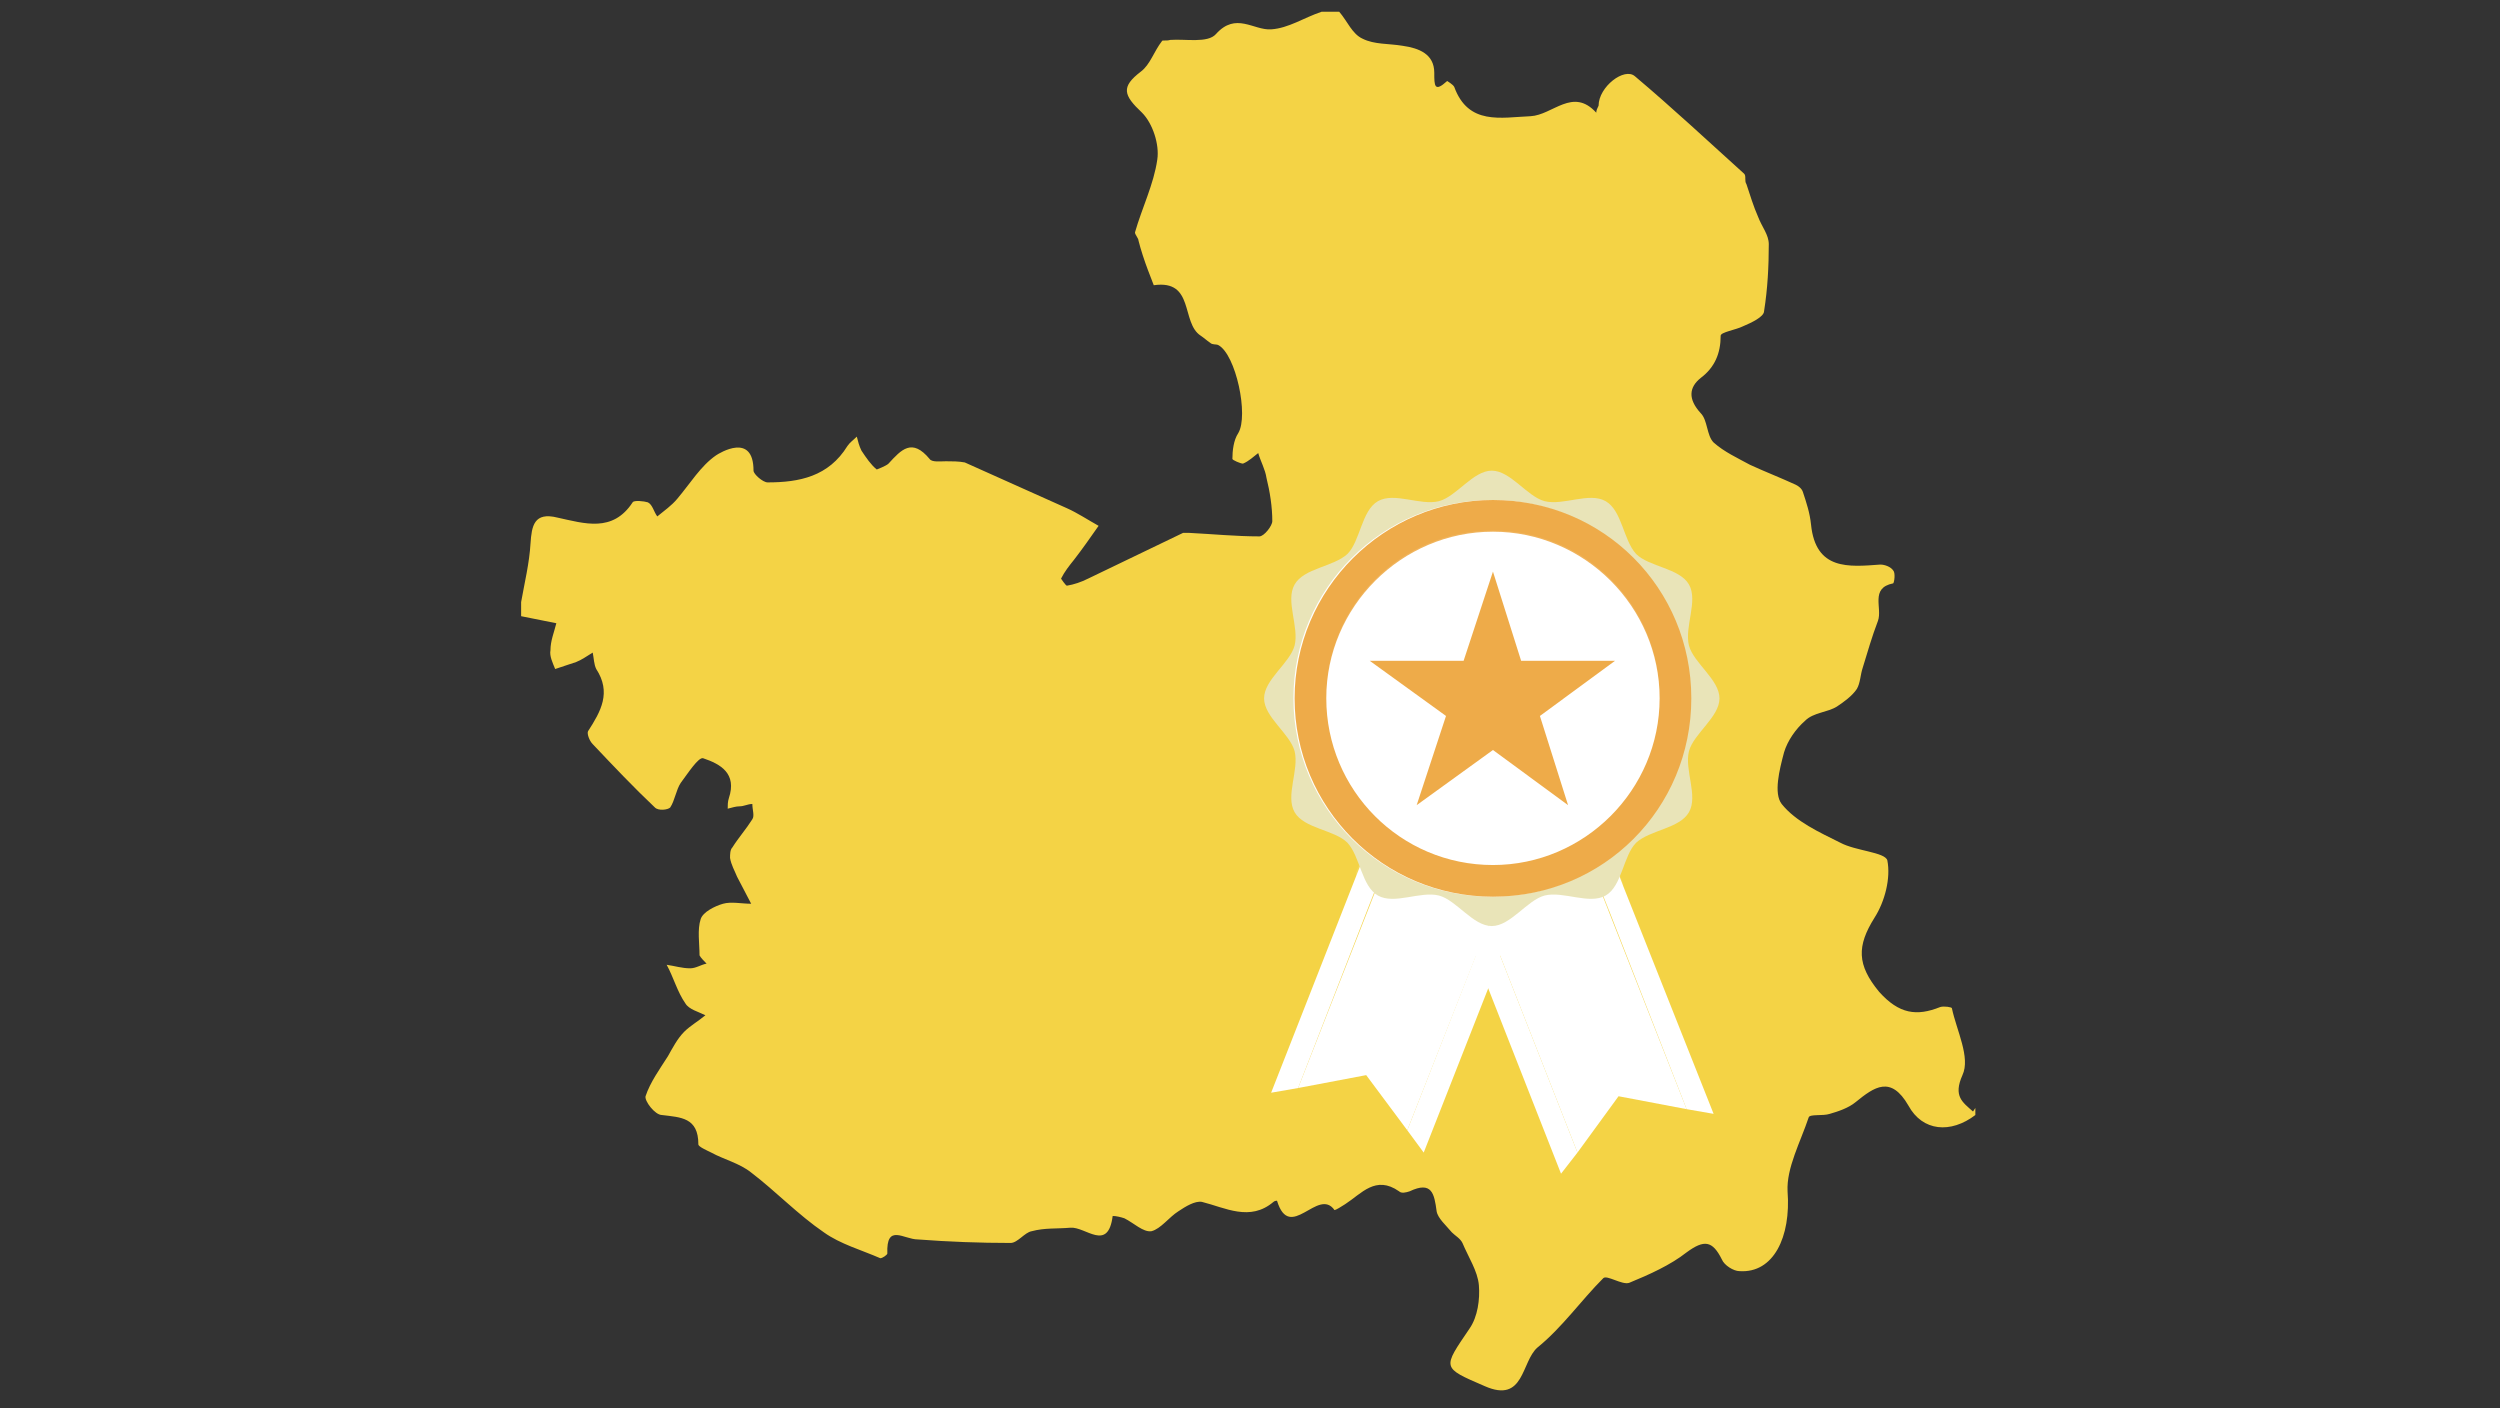 <?xml version="1.0" encoding="UTF-8"?>
<svg xmlns="http://www.w3.org/2000/svg" version="1.1" viewBox="0 0 213 120">
  <rect x="0" y="0" width="213" height="120" fill="#333333" stroke="none"/>
  <defs>
    <style>
      .cls-1 {
        fill: #eeab49;
      }

      .cls-2, .cls-3 {
        fill: #fff;
      }

      .cls-3 {
        mix-blend-mode: multiply;
        opacity: .1;
      }

      .cls-3, .cls-4 {
        isolation: isolate;
      }

      .cls-5 {
        fill: #f4d345;
      }

      .cls-6 {
        fill: #e9e4b8;
      }
    </style>
  </defs>
  <!-- Generator: Adobe Illustrator 28.6.0, SVG Export Plug-In . SVG Version: 1.2.0 Build 709)  -->
  <g class="cls-4">
    <g id="Layer_1">
      <path class="cls-5" d="M168.3,94.4v.6c-2.1,1.6-4.5,1.4-5.7-.8-1.5-2.6-2.9-1.6-4.5-.3-.6.5-1.5.8-2.2,1-.6.2-1.7,0-1.8.3-.7,2.1-1.9,4.3-1.8,6.3.3,3.9-1.2,7-4.1,6.8-.5,0-1.3-.5-1.5-1-.8-1.6-1.5-1.7-3-.6-1.4,1.1-3.2,1.9-4.9,2.6-.6.2-1.9-.7-2.2-.4-1.9,1.9-3.5,4.2-5.6,5.9-1.4,1.2-1.1,4.8-4.5,3.3-3.7-1.6-3.6-1.5-1.3-4.9.7-1,.9-2.5.8-3.7-.1-1.2-.9-2.4-1.4-3.6-.2-.4-.6-.6-.9-.9-.5-.6-1.2-1.2-1.3-1.8-.2-1.5-.4-2.6-2.3-1.7-.3.1-.7.2-.9,0-2-1.4-3.2.2-4.6,1.1-.3.2-.8.5-.9.5-1.4-2-3.8,2.8-4.9-.8,0,0-.2,0-.3.1-2,1.7-4.1.5-6.1,0-.6-.1-1.4.4-2,.8-.8.5-1.5,1.5-2.3,1.7-.7.1-1.5-.7-2.3-1.1-.3-.1-.7-.2-1-.2-.4,3.1-2.3.9-3.6,1-1.1.1-2.2,0-3.3.3-.6.1-1.2,1-1.8,1-2.6,0-5.3-.1-7.9-.3-1.2,0-2.7-1.4-2.6,1.2,0,.1-.4.4-.6.4-1.6-.7-3.4-1.2-4.8-2.2-2.2-1.5-4.1-3.5-6.2-5.1-1-.8-2.3-1.1-3.4-1.7-.4-.2-1.1-.5-1.1-.7,0-2.3-1.5-2.3-3.1-2.5-.6,0-1.5-1.2-1.4-1.6.4-1.2,1.2-2.3,1.9-3.4.4-.7.8-1.5,1.4-2.1.5-.5,1.2-.9,1.8-1.4-.6-.3-1.4-.5-1.7-1-.7-1-1-2.2-1.6-3.3.7.1,1.3.3,2,.3.5,0,.9-.3,1.4-.4-.2-.2-.5-.5-.6-.7,0-1-.2-2.2.1-3.1.2-.6,1.2-1.1,1.9-1.3.7-.2,1.6,0,2.4,0-.4-.8-.8-1.5-1.2-2.3-.2-.5-.5-1-.6-1.6,0-.3,0-.7.2-.9.5-.8,1.2-1.6,1.7-2.4.2-.3,0-.8,0-1.3-.4,0-.7.2-1.1.2-.3,0-.6.1-1,.2,0-.3,0-.6.1-.9.7-2.1-.7-2.9-2.2-3.4-.4-.1-1.3,1.3-1.9,2.1-.4.6-.5,1.5-.9,2.1-.2.2-1,.3-1.3,0-1.8-1.7-3.6-3.6-5.3-5.4-.3-.3-.5-.9-.4-1.1,1.1-1.7,2-3.3.7-5.3-.2-.4-.2-.9-.3-1.4-.5.3-.9.6-1.4.8-.6.2-1.2.4-1.8.6-.2-.5-.5-1.1-.4-1.6,0-.8.3-1.5.5-2.3-1-.2-2-.4-3-.6v-1.2c.3-1.7.7-3.3.8-5,.1-1.5.3-2.7,2.3-2.2,2.3.5,4.7,1.3,6.4-1.3.1-.2,1-.1,1.3,0,.4.2.5.8.8,1.2.6-.5,1.2-.9,1.7-1.5,1.1-1.3,2-2.8,3.3-3.7.3-.2,3.2-2,3.2,1.3,0,.3.8,1,1.2,1,2.7,0,5.2-.5,6.8-3.1.2-.3.5-.5.8-.8.1.4.2.8.4,1.2.4.6.8,1.2,1.3,1.6,0,0,.8-.3,1-.5,1.1-1.2,2-2.2,3.5-.4.2.3.9.2,1.4.2.5,0,1.1,0,1.6.1,2.9,1.3,5.8,2.6,8.7,3.9.9.4,1.8,1,2.7,1.5-.7,1-1.4,2-2.1,2.9-.4.5-.8,1-1.1,1.6,0,0,.4.6.5.6.6-.1,1.2-.3,1.8-.6,2.7-1.3,5.4-2.6,8.1-3.9.1,0,.3,0,.5,0,2,.1,4,.3,6,.3.4,0,1.1-.9,1.1-1.3,0-1.2-.2-2.5-.5-3.7-.1-.7-.5-1.4-.7-2.1-.4.3-.8.7-1.3.9-.2,0-.9-.3-.9-.4,0-.7.1-1.6.5-2.2.9-1.5-.2-6.7-1.7-7.5-.2-.1-.5,0-.7-.2-.3-.2-.5-.4-.8-.6-1.7-1.1-.5-4.8-4-4.3,0,0-.3-.8-.5-1.3-.3-.8-.6-1.7-.8-2.5,0-.2-.3-.5-.3-.7.6-2.1,1.6-4.1,1.9-6.2.2-1.3-.4-3.1-1.3-4-1.6-1.5-1.8-2.2-.1-3.5.8-.6,1.1-1.7,1.8-2.6,0-.1.4,0,.7-.1,1.3-.1,3.2.3,3.9-.5,1.7-1.9,3.2-.3,4.7-.4,1.5-.1,2.8-1,4.3-1.5h1.5c.7.8,1.1,1.9,2,2.3,1,.5,2.2.4,3.4.6,1.4.2,2.7.7,2.7,2.3,0,1.1,0,1.7,1.1.7,0,0,.5.3.6.5,1.2,3.3,4,2.6,6.5,2.5,1.9-.1,3.6-2.5,5.6-.3,0-.2.1-.4.2-.6,0-1.6,2.2-3.3,3.1-2.5,3.2,2.7,6.2,5.5,9.3,8.3.2.2,0,.6.2.9.3.9.6,1.9,1,2.8.3.8.9,1.5.9,2.3,0,1.9-.1,3.8-.4,5.7,0,.5-1.1,1-1.8,1.3-.6.3-1.9.5-1.9.8,0,1.5-.5,2.7-1.7,3.6-1,.8-1.1,1.8,0,3,.6.6.5,1.9,1.1,2.5.9.8,2,1.3,3.1,1.9,1.3.6,2.6,1.1,3.9,1.7.2.1.5.3.6.6.3.9.6,1.8.7,2.8.4,3.9,3.2,3.6,5.9,3.4.4,0,.9.2,1.1.5.2.2.1,1,0,1.1-2,.4-.9,2.1-1.3,3.2-.5,1.3-.9,2.7-1.3,4-.2.6-.2,1.3-.5,1.8-.4.6-1.1,1.1-1.7,1.5-.8.5-2,.5-2.7,1.2-.8.7-1.5,1.7-1.8,2.7-.4,1.5-.9,3.5-.2,4.4,1.2,1.5,3.2,2.4,5,3.3,1.3.7,3.8.8,4,1.5.3,1.5-.2,3.5-1.1,4.9-1.5,2.4-1.5,4,.4,6.3,1.7,1.9,3.2,2.1,5.2,1.3.3-.1,1,0,1,.1.4,1.9,1.6,4.2.9,5.7-.8,1.8,0,2.3.9,3.1Z"/>
      <path class="cls-1" d="M278.5,8h48.9c2.8,0,5.4,1.4,6.9,3.8l5.7,7c1.4,1.7,3.4,2.6,5.5,2.6h73.7c4.1,0,7.5,3.3,7.5,7.5v85.3c0,4.1-3.3,7.5-7.5,7.5h-141.4c-4.1,0-7.5-3.3-7.5-7.5V16.2c0-4.5,3.6-8.1,8.1-8.1h0Z"/>
      <rect class="cls-6" x="279.6" y="15.7" width="137.8" height="85.4" rx="4.8" ry="4.8"/>
      <path class="cls-5" d="M418.6,4h-48.9c-2.8,0-5.4,1.4-6.9,3.8l-8.1,12.7c-1.3,2-3.5,3.2-5.9,3.2h-70.9c-4.1,0-7.5,3.3-7.5,7.5v85.3c0,4.1,3.3,7.5,7.5,7.5h141.4c4.1,0,7.5-3.3,7.5-7.5V12.1c0-4.5-3.6-8.1-8.1-8.1h0Z"/>
      <g>
        <g>
          <polygon class="cls-2" points="123.4 60.1 121.7 64.4 121.1 65.8 120.3 67.8 116.7 77 110.6 92.7 108.3 93.1 115.6 74.5 119.6 64.4 121.5 59.4 123.4 60.1"/>
          <polygon class="cls-2" points="134.5 64.5 134.3 65.1 133.2 67.8 128.5 79.9 127.8 81.5 126.8 84.2 121.3 98.2 119.9 96.3 125.7 81.5 126.3 80.1 126.8 78.9 132.2 65.1 132.5 64.4 132.7 63.8 133.9 64.3 134.3 64.4 134.5 64.5"/>
          <polygon class="cls-2" points="132.7 63.8 119.9 96.3 116.4 91.6 110.6 92.7 123.4 60.1 132.7 63.8"/>
        </g>
        <g>
          <polygon class="cls-2" points="146 94.9 143.7 94.5 137.1 77.6 133.2 67.8 132.2 65.1 131.9 64.4 131.5 63.3 130.9 62 132.8 61.3 133.9 64.3 134 64.4 134.3 65.1 138.3 75.5 146 94.9"/>
          <polygon class="cls-2" points="119.8 66.4 133 100 134.4 98.2 121.6 65.6 119.8 66.4"/>
          <polygon class="cls-2" points="121.6 65.6 134.4 98.2 137.9 93.4 143.7 94.5 130.9 62 121.6 65.6"/>
        </g>
        <g>
          <path class="cls-3" d="M138.3,75.5c-.3.8-.7,1.7-1.3,2.1,0,0-.1,0-.2.1-.4.2-.8.3-1.2.3-1.3,0-2.8-.6-4-.2-1.1.3-2.1,1.5-3.2,2.1-.4.2-.7.4-1.1.4,0,0-.1,0-.2,0-.3,0-.6,0-.9-.2-.5-.2-1-.6-1.5-1h0c-.7-.6-1.4-1.2-2.2-1.4-1.2-.3-2.7.2-4,.2-.5,0-.9,0-1.2-.3-.3-.2-.5-.4-.7-.7-.5-.7-.8-1.7-1.1-2.5l4-10.2h14.9c0,.1-.2.7-.2.7l4.1,10.4h0Z"/>
          <path class="cls-6" d="M107.7,59.5c0-1.6,2.2-3,2.6-4.5.4-1.6-.8-3.8,0-5.2.8-1.4,3.3-1.5,4.5-2.6,1.1-1.1,1.2-3.7,2.6-4.5,1.4-.8,3.6.4,5.2,0,1.5-.4,2.9-2.6,4.5-2.6s3,2.2,4.5,2.6c1.6.4,3.8-.8,5.2,0,1.4.8,1.5,3.3,2.6,4.5,1.1,1.1,3.7,1.2,4.5,2.6.8,1.4-.4,3.6,0,5.2.4,1.5,2.6,2.9,2.6,4.5s-2.2,3-2.6,4.5c-.4,1.6.8,3.8,0,5.2-.8,1.4-3.3,1.5-4.5,2.6-1.1,1.1-1.2,3.7-2.6,4.5-1.4.8-3.6-.4-5.2,0-1.5.4-2.9,2.6-4.5,2.6s-3-2.2-4.5-2.6c-1.6-.4-3.8.8-5.2,0-1.4-.8-1.5-3.3-2.6-4.5-1.1-1.1-3.7-1.2-4.5-2.6-.8-1.4.4-3.6,0-5.2-.4-1.5-2.6-2.9-2.6-4.5h0Z"/>
        </g>
        <g>
          <circle class="cls-2" cx="127.1" cy="59.5" r="16.9"/>
          <polygon class="cls-1" points="127.2 48.7 129.6 56.3 137.6 56.3 131.2 61 133.6 68.6 127.2 63.9 120.7 68.6 123.2 61 116.7 56.3 124.7 56.3 127.2 48.7"/>
          <path class="cls-1" d="M127.2,42.6c-9.3,0-16.9,7.6-16.9,16.9s7.5,16.9,16.9,16.9,16.9-7.5,16.9-16.9-7.5-16.9-16.9-16.9ZM127.2,73.7c-7.9,0-14.2-6.4-14.2-14.2s6.4-14.2,14.2-14.2,14.2,6.4,14.2,14.2-6.4,14.2-14.2,14.2Z"/>
          <path class="cls-3" d="M127.2,45.2c-7.9,0-14.2,6.4-14.2,14.2s0,.2,0,.4c.2-7.7,6.5-13.9,14.2-13.9s14,6.2,14.2,13.9c0-.1,0-.2,0-.4,0-7.9-6.4-14.2-14.2-14.2h0Z"/>
        </g>
      </g>
      <path class="cls-1" d="M77.5-82.9c-7.7,0-13.5-1.8-17.3-5.4s-5.7-9.1-5.7-16.4v-4c0-1.3,0-2.7,0-4,0-7.9,2-13.8,5.8-17.7s9.5-5.9,17.2-5.9,13.2,2,17,5.9,5.8,9.8,5.8,17.7v9.1c0,3.5-.8,6-2.3,7.5s-3.7,2.3-6.5,2.3-5.7-.8-7.3-2.3-2.4-3.8-2.4-6.9l6.7-.2c0,1,.2,1.8.6,2.3s1,.8,1.9.8,1.3-.2,1.7-.7.5-1.2.5-2.3v-9.7c0-5.7-1.3-9.9-4-12.8s-6.5-4.3-11.7-4.3-9.2,1.4-11.8,4.2-4,7.1-4,12.8c0,1.3,0,2.6,0,4v4c0,5.1,1.3,8.9,4,11.4s6.6,3.8,11.9,3.8h8.7v6.6h-8.7ZM76-93.6c-6.5,0-9.7-4.4-9.7-13.1v-5c0-8.8,3.7-13.1,11.1-13.1s11.1,4.4,11.1,13.2v9.5l-3.7,1.7c-.4,2.3-1.3,4.1-2.8,5.2s-3.5,1.7-6,1.7ZM77.4-101.1c2.2,0,3.3-1.8,3.3-5.4v-5.6c0-3.6-1.1-5.4-3.3-5.4s-3.4,1.8-3.4,5.4v5.6c0,3.6,1.1,5.4,3.4,5.4Z"/>
    </g>
  </g>
</svg>
